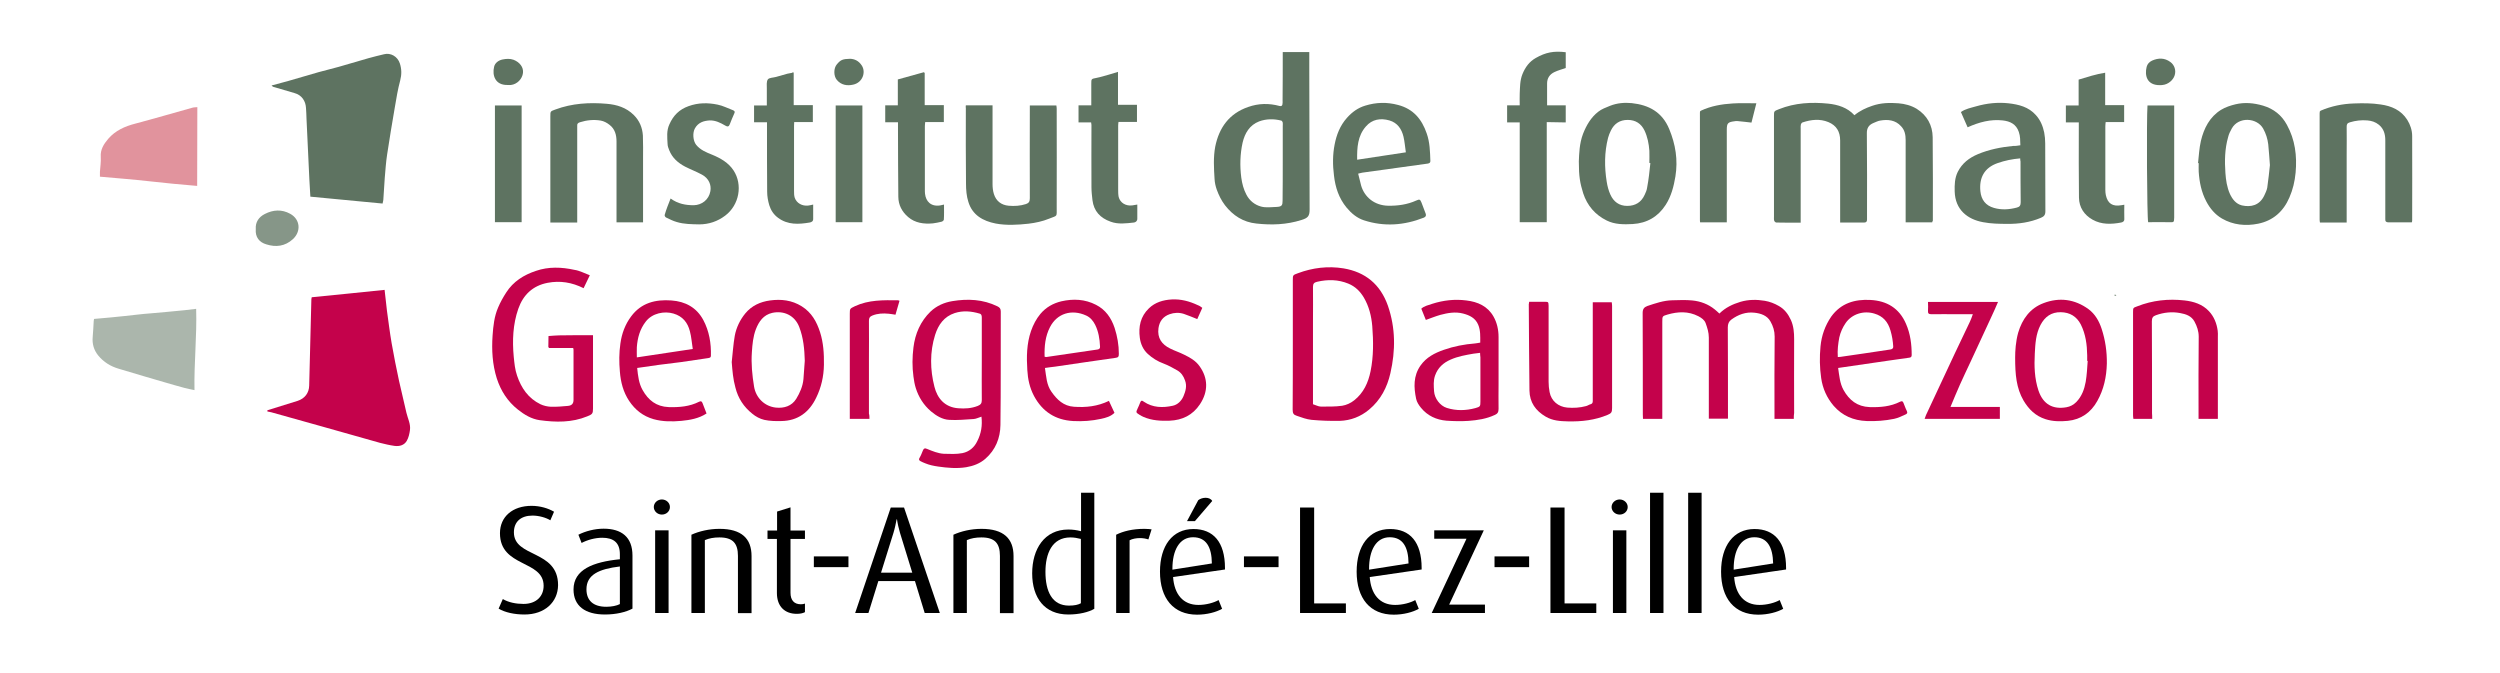<?xml version="1.0" encoding="utf-8"?>
<!-- Generator: Adobe Illustrator 27.9.0, SVG Export Plug-In . SVG Version: 6.00 Build 0)  -->
<svg version="1.1" id="Calque_1" xmlns="http://www.w3.org/2000/svg" xmlns:xlink="http://www.w3.org/1999/xlink" x="0px" y="0px"
	 viewBox="0 0 1488.6 401" style="enable-background:new 0 0 1488.6 401;" xml:space="preserve">
<style type="text/css">
	.st0{fill:#C4024B;}
	.st1{fill:#5E7361;}
	.st2{fill:#ABB6AC;}
	.st3{fill:#E1939D;}
	.st4{fill:#869688;}
</style>
<path class="st0" d="M159.2,244.3c6-1.9,12-3.7,18-5.6c4.3-1.4,6.8-4.7,6.9-9.1c0.4-17.1,0.9-34.3,1.3-51.4c0-0.3,0.1-0.6,0.2-1.2
	c14.4-1.4,28.8-2.9,43.4-4.4c0.5,4.3,0.9,8.3,1.4,12.4c0.9,6.5,1.7,13,2.8,19.4c1.3,7.5,2.8,14.9,4.4,22.4c1.4,6.4,3,12.6,4.4,19
	c0.8,3.4,2.6,6.7,2.1,10.3c-0.3,2.2-0.8,4.5-1.9,6.4c-1.5,2.6-4.3,3.4-7.3,3c-2.9-0.4-5.8-1.1-8.6-1.8c-11.6-3.2-23.1-6.6-34.7-9.8
	c-10-2.8-20-5.6-30-8.4c-0.8-0.2-1.6-0.3-2.4-0.5C159.2,244.7,159.2,244.5,159.2,244.3L159.2,244.3z"/>
<path class="st1" d="M227.8,121.2c-14.4-1.4-28.6-2.7-43-4.1c-0.2-3.5-0.4-7-0.6-10.4c-0.6-12-1.1-24.1-1.7-36.1
	c-0.1-2.1-0.1-4.2-0.3-6.3c-0.2-4-2.4-7.7-6.9-8.9c-4.2-1.2-8.4-2.5-12.6-3.7c-0.3-0.1-0.5-0.3-1-0.8c3.5-0.9,6.8-1.8,10-2.7
	c6-1.7,11.9-3.5,17.9-5.2c4-1.1,8.1-2.1,12.1-3.2c6-1.7,11.9-3.5,17.9-5.2c3-0.8,6-1.6,9.1-2.3c3.8-1,8,1.2,9.4,5.5
	c1.1,3.4,1.1,6.6,0.2,10.1c-1.4,5.2-2.3,10.6-3.2,16c-1.6,9.4-3.2,18.8-4.6,28.2c-0.7,4.6-1,9.3-1.4,13.9c-0.3,4.1-0.5,8.1-0.8,12.2
	C228.3,119.3,228,120.2,227.8,121.2L227.8,121.2z"/>
<path class="st1" d="M1150.5,132.4h-15.8c0-1.1,0-2.1,0-3.2c0-15.3,0-30.5,0-45.8c0-3-0.5-5.9-2.7-8.2c-3.4-3.8-7.9-4.2-12.5-3.4
	c-1.3,0.2-2.6,0.9-3.9,1.4c-2.9,1.2-4.1,3.1-4,6.4c0.2,16.4,0.1,32.7,0.1,49.1c0,0.7,0,1.4,0,2.1c0,1.1-0.5,1.7-1.6,1.7
	c-4.7,0-9.4,0-14.4,0c0-1.3,0-2.3,0-3.4c0-15.2,0-30.3,0-45.5c0-5.2-2.2-8.9-7-10.9c-5.1-2.1-10.3-1.5-15.4,0.2
	c-0.4,0.1-0.9,0.8-1,1.3c-0.2,0.8-0.1,1.6-0.1,2.4c0,17.5,0,34.9,0,52.4c0,1.1,0,2.2,0,3.6c-5,0-9.8,0-14.5-0.1
	c-0.5,0-1.2-0.7-1.3-1.2c-0.2-0.7-0.1-1.6-0.1-2.4c0-20,0-39.9,0-59.9c0-2.9,0-2.8,3-4c9.5-3.8,19.4-4.3,29.3-3.3
	c5.7,0.6,11.4,2.3,15.6,6.9c3.3-2.7,6.8-4.3,10.6-5.6c5.2-1.8,10.4-1.9,15.6-1.5c3.8,0.3,7.6,1.3,10.9,3.3c6.2,3.9,9.4,9.8,9.5,16.9
	c0.2,16.6,0.1,33.1,0.1,49.7C1150.7,131.7,1150.6,131.9,1150.5,132.4L1150.5,132.4z"/>
<path class="st1" d="M763.8,31h15.8c0,1,0,1.9,0,2.7c0,2.9,0,5.8,0,8.7c0.1,27.4,0.1,54.9,0.2,82.3c0,4-1,5.1-4.9,6.3
	c-8.8,2.8-17.8,3.1-26.8,2.1c-7.8-0.8-13.9-4.7-18.7-10.9c-2.2-2.9-3.7-6-4.9-9.3c-0.7-2-1.2-4.2-1.3-6.3
	c-0.4-6.4-0.8-12.9,0.4-19.3c2.3-11.3,8.3-19.7,19.6-23.6c6.2-2.2,12.4-2.3,18.7-0.6c1.2,0.3,1.5-0.2,1.7-0.9
	c0.2-0.8,0.1-1.6,0.1-2.4C763.8,50.2,763.8,40.7,763.8,31L763.8,31z M763.8,96.9c0-7.3,0-14.6,0-21.8c0-0.7,0.1-1.4,0-2.1
	c-0.1-0.5-0.5-1.1-0.9-1.2c-4.4-1.1-8.9-1.1-13.2,0.5c-5.7,2.2-8.5,7.1-9.8,12.6c-1.5,6.8-1.7,13.8-0.8,20.8
	c0.5,3.7,1.4,7.1,3.1,10.3c1.9,3.6,5,6,8.7,7c3,0.8,6.3,0.3,9.5,0.2c2.8-0.2,3.3-0.9,3.3-3.7C763.8,111.8,763.8,104.4,763.8,96.9
	L763.8,96.9z"/>
<path class="st0" d="M1068.1,249.4h-11.5v-3.2c0-15.3-0.1-30.5,0.1-45.8c0-3.3-0.9-6.2-2.5-9c-2-3.6-5.8-4.8-9.5-5.2
	c-5.1-0.6-9.7,1.1-13.8,4.1c-1.5,1.1-2.1,2.6-2.1,4.6c0.1,17,0.1,33.9,0.1,50.9v3.5h-11.4c0-1,0-2.1,0-3.1c0-15.1,0-30.1,0-45.2
	c0-3.1-0.9-5.8-1.9-8.6c-0.7-1.9-2.4-3.1-4.3-4.1c-6-3.1-12.2-2.8-18.4-1c-3.1,0.9-3.1,1-3.1,4.3c0,18.2,0,36.3,0,54.5v3.3h-11.5
	c0-0.9-0.1-1.8-0.1-2.6c0-20.1,0-40.3-0.1-60.5c0-2.3,0.9-3.4,2.8-4.1c4.8-1.6,9.7-3.3,14.8-3.4c4-0.1,8-0.3,12,0.1
	c4.9,0.5,9.5,2.2,13.4,5.4c0.9,0.7,1.7,1.5,2.7,2.4c3.5-3.5,7.9-5.6,12.6-7c4.8-1.4,9.6-1.4,14.4-0.6c3,0.5,5.8,1.6,8.4,3.1
	c3.4,1.9,5.6,4.9,7.2,8.4c1.6,3.6,1.9,7.4,1.9,11.3c-0.1,14.7,0,29.3,0,44C1068.1,247,1068.1,248.1,1068.1,249.4L1068.1,249.4z"/>
<path class="st0" d="M769.8,205.1c0-12.8,0-25.6,0-38.3c0-3,0-3,3-4.1c8.8-3.3,18-4.4,27.2-2.9c13,2.2,21.9,9.5,26.4,22.2
	c4.6,13.3,4.6,26.7,1.5,40.2c-1.9,8.4-5.8,16-12.7,21.7c-5,4.2-11,6.5-17.5,6.7c-5.6,0.1-11.2-0.1-16.7-0.6c-3-0.3-5.9-1.4-8.8-2.4
	c-2-0.6-2.5-1.5-2.5-3.7C769.8,231,769.8,218.1,769.8,205.1L769.8,205.1z M781.8,240.7c1.7,0.5,3.2,1.4,4.7,1.4
	c4.2,0,8.5,0.1,12.7-0.5c2.5-0.4,5.1-1.6,7.1-3.2c5.6-4.4,8.4-10.5,9.8-17.4c1.8-8.9,1.7-17.8,1-26.8c-0.5-5.9-1.9-11.7-5-17
	c-2.2-3.7-5.1-6.6-9.2-8.3c-6.1-2.5-12.3-2.6-18.7-1.1c-1.7,0.4-2.4,1.1-2.4,3c0.1,6.9,0,13.8,0,20.6L781.8,240.7L781.8,240.7z"/>
<path class="st1" d="M575.1,62.7H591c0,1.1,0,2.2,0,3.2c0,14.6,0,29.1,0,43.7c0,2,0.2,4,0.8,5.9c1.3,4.2,4.4,6.6,8.8,7
	c3.5,0.3,6.9,0.1,10.3-1c1.8-0.6,2.3-1.6,2.3-3.5c-0.1-17.3,0-34.5,0-51.8c0-1.1,0-2.2,0-3.4H629c0.1,0.6,0.2,1.3,0.2,1.9
	c0,19.6,0.1,39.1,0,58.7c0,6.1,0.6,4.7-4.5,6.8c-3.9,1.6-8.1,2.5-12.3,3c-6.5,0.7-13,1.1-19.5-0.1c-7.6-1.5-13.9-5-16.3-12.9
	c-1.1-3.4-1.4-7.2-1.4-10.9c-0.2-15-0.1-29.9-0.1-44.9C575,64,575,63.5,575.1,62.7L575.1,62.7z"/>
<path class="st1" d="M1381.8,65.9c6.3-2.7,13-4.1,19.9-4.3c5.3-0.2,10.6-0.2,15.8,0.6c6.4,0.9,12.2,3.3,15.9,9.2
	c1.8,2.9,2.9,6.2,2.9,9.6c0.1,16.8,0,33.5,0,50.3c0,0.4-0.1,0.8-0.2,1.1c-4.7,0-9.3,0-13.9,0c-1.4,0-2-0.6-1.9-1.9
	c0-0.7,0-1.4,0-2.1c0-15,0-29.9,0-44.9c0-3.6-0.9-6.8-3.8-9.2c-2.1-1.7-4.4-2.4-6.9-2.6c-3.5-0.3-6.9,0.1-10.3,1.1
	c-1.7,0.5-2,1.2-2,2.7c0.1,5.4,0,10.8,0,16.2v37.7c0,1,0,2,0,3.1h-15.9c-0.1-0.6-0.2-1.1-0.2-1.7c0-21.1,0-42.1,0-63.2
	c0-0.4,0.1-0.8,0.1-1.2C1381.5,66.2,1381.7,66,1381.8,65.9L1381.8,65.9z"/>
<path class="st1" d="M382.9,132.4h-15.8c0-1.1,0-2.1,0-3.2c0-15,0-29.9,0-44.9c0-3.9-0.9-7.5-4.2-10c-1.5-1.2-3.4-2.2-5.2-2.5
	c-4.1-0.7-8.3-0.3-12.4,1c-1.2,0.4-1.7,0.9-1.6,2.1c0,0.7,0,1.4,0,2.1c0,17.4,0,34.7,0,52.1v3.4h-16v-3c0-20.1,0-40.1,0-60.2
	c0-3.1,0-3,3-4.1c9.9-3.7,20.3-4.3,30.6-3.4c5.9,0.5,11.6,2.2,16.1,6.7c3.4,3.4,5.1,7.5,5.4,12.2c0.2,4.6,0.1,9.2,0.1,13.8
	c0,11.6,0,23.2,0,34.7C382.9,130,382.9,131,382.9,132.4L382.9,132.4z"/>
<path class="st0" d="M584.4,248.1c-1.7,0.5-3.1,1.3-4.6,1.4c-4.9,0.3-9.8,0.8-14.6,0.5c-4.1-0.2-7.8-2.5-10.9-5.1
	c-4.3-3.7-7.3-8.4-9-13.8c-0.7-2.2-1.1-4.6-1.4-6.9c-0.8-5.8-0.7-11.6,0-17.3c1-8.2,4.2-15.6,10.2-21.4c3.6-3.4,8.1-5.4,13-6.2
	c9.2-1.5,18.2-1.1,26.8,3.1c1.4,0.7,2,1.4,2,3.1c-0.1,22.6,0.1,45.1-0.2,67.6c-0.1,7.7-2.9,14.8-9,20.1c-3.2,2.8-7.2,4.3-11.4,5
	c-5.6,0.9-11.1,0.4-16.7-0.4c-2.7-0.4-5.2-0.9-7.6-1.9c-1-0.4-2-0.8-2.9-1.3c-0.9-0.5-1.2-1-0.5-2.1c0.8-1.3,1.3-2.8,1.9-4.2
	c0.5-1.3,1.2-1.6,2.5-1c3.2,1.3,6.5,2.7,10,2.9c3.7,0.1,7.5,0.3,11.1-0.4c3.9-0.8,7-3.3,8.8-7.1C584.3,258,585,253.3,584.4,248.1
	L584.4,248.1z M584.6,214.2c0-4.8,0-9.6,0-14.4c0-3.5,0-7,0-10.5c0-1.2-0.1-2.3-1.4-2.6c-4.8-1.4-9.7-1.9-14.7-0.3
	c-6.4,2.1-9.8,7-11.7,13c-3.2,10.2-3,20.8-0.4,30.9c1.7,6.8,6.1,12.2,14.2,12.8c4,0.3,7.8,0.1,11.6-1.4c1.7-0.7,2.4-1.5,2.4-3.4
	C584.5,230.3,584.6,222.3,584.6,214.2L584.6,214.2z"/>
<path class="st1" d="M1308.8,97.1c0.5-4.4,0.7-8.9,1.7-13.2c1.8-7.5,5.2-14.3,12-18.5c2.6-1.6,5.7-2.6,8.6-3.3
	c5.5-1.3,10.9-0.8,16.4,0.8c6.4,1.9,11.1,5.7,14.2,11.4c4.9,8.9,6.1,18.5,5.2,28.5c-0.5,5.2-1.6,10-3.7,14.8
	c-3.6,8.4-9.8,13.8-18.6,15.6c-7.4,1.5-14.9,0.8-21.6-3.1c-4.1-2.4-7.1-6-9.3-10.2c-2.9-5.5-4.1-11.5-4.5-17.6c-0.1-1.7,0-3.4,0-5.1
	C1309.1,97.1,1308.9,97.1,1308.8,97.1L1308.8,97.1z M1351.6,98.3c-0.4-4.9-0.6-8.7-1-12.4c-0.4-3.3-1.4-6.4-3-9.3
	c-3.7-6.6-14.7-7.3-18.7-0.1c-0.9,1.6-1.8,3.4-2.2,5.2c-2,7-2.1,14.2-1.6,21.3c0.3,4.2,0.9,8.5,2.7,12.5c1.5,3.2,3.6,5.9,7.1,6.8
	c5.4,1.2,10.5,0,13.3-5.8c0.7-1.5,1.5-3.1,1.8-4.7C1350.7,107,1351.2,102.1,1351.6,98.3L1351.6,98.3z"/>
<path class="st1" d="M940.1,96.1c0.2-4.6,0.3-10.6,2.5-16.4c2-5.1,4.7-9.8,9.1-13.2c2-1.6,4.6-2.5,7-3.5c4.3-1.7,8.6-2,12.9-1.6
	c10.2,1.1,18.1,5.3,22.3,15.4c3.8,9.2,5.3,18.4,3.7,28.3c-1,6-2.5,11.8-5.8,16.9c-4.5,7-11.1,10.9-19.6,11.4
	c-5.3,0.3-10.7,0.3-15.5-2.1c-6.9-3.4-11.6-8.9-14-16.2C940.8,108.9,940.1,105.2,940.1,96.1L940.1,96.1z M982.7,97.1
	c-0.2,0-0.4,0-0.6-0.1c0-2.4,0.1-4.8,0-7.2c-0.3-4.2-1.1-8.3-2.9-12.1c-2-4.1-5.3-6.3-10-6.3c-4.7,0-8,2.2-10,6.3
	c-0.7,1.4-1.3,2.9-1.7,4.4c-2.2,8.6-2.2,17.4-0.8,26.1c0.4,2.6,1.1,5.3,2.2,7.7c1.9,4.2,5.2,6.7,10,6.7c4.9,0,8.4-2.2,10.4-6.6
	c0.7-1.4,1.3-2.9,1.5-4.5C981.7,106.8,982.2,101.9,982.7,97.1L982.7,97.1z"/>
<path class="st1" d="M1203,86.5c-0.1-2.8,0-5.3-0.9-7.9c-1.6-4.8-5.3-6.4-9.6-6.9c-7.2-0.8-14,1-20.9,4.1c-1.3-3-2.6-6-4-9.1
	c2.7-1.9,6-2.5,9.1-3.4c6.3-1.8,12.7-2.5,19.2-1.8c6.1,0.7,12,2.1,16.4,7.1c2.7,3,4.1,6.5,4.9,10.3c0.4,2.1,0.6,4.3,0.6,6.5
	c0.1,13.5,0,26.9,0.1,40.4c0,2.2-0.8,3.1-2.7,3.9c-6.4,2.7-13.2,3.7-20.1,3.6c-4.8,0-9.6-0.1-14.3-1c-9.3-1.7-16.6-7.4-16.9-18.3
	c-0.1-4,0-7.9,1.8-11.6c2.6-5.2,6.8-8.4,12-10.6c6.7-2.8,13.8-4.2,21-4.9C1200.2,87,1201.4,86.7,1203,86.5L1203,86.5z M1202.9,94.3
	c-4.7,0.4-9.1,1.3-13.4,2.8c-8.1,2.8-11.1,8.9-10.3,16.8c0.5,5,3.1,8.5,8.1,9.9c4.5,1.3,9,1,13.6-0.2c1.7-0.4,2.3-1.3,2.3-3.2
	c-0.1-8.1-0.1-16.2-0.1-24.2C1203,95.7,1202.9,95.1,1202.9,94.3z"/>
<path class="st2" d="M56,189.9c3.5-0.3,6.8-0.6,10.1-0.9c5.3-0.5,10.7-1.1,16-1.7c2.5-0.3,4.9-0.5,7.4-0.7
	c6.8-0.6,13.7-1.2,20.5-1.9c2.2-0.2,4.3-0.5,6.8-0.8c0.5,16.2-1.3,32-1,48.4c-2.2-0.5-4.1-0.8-5.9-1.3c-4-1.1-8-2.2-12-3.4
	c-3.8-1.1-7.5-2.2-11.3-3.3c-5.3-1.6-10.6-3.1-15.8-4.7c-4.9-1.4-9.1-4-12.3-7.9c-2.6-3.2-3.7-6.9-3.3-11.1c0.3-3.2,0.4-6.3,0.6-9.5
	C55.9,190.7,55.9,190.4,56,189.9L56,189.9z"/>
<path class="st0" d="M351.2,163.9c-1.4,2.8-2.5,5.2-3.7,7.7c-7-3.5-14-4.6-21.4-3.2c-8.9,1.7-14.6,7.2-17.5,15.5
	c-3.2,9.2-3.6,18.9-2.7,28.5c0.4,3.8,0.7,7.6,2,11.3c2.5,7.4,6.7,13.5,13.9,17c1.9,0.9,4.1,1.4,6.2,1.5c3.4,0.1,6.8-0.2,10.1-0.5
	c2.4-0.2,3.4-1.4,3.4-3.6c0-10,0-20,0-29.9c0-0.2-0.1-0.4-0.2-1h-14.4c-0.3-0.5-0.4-0.6-0.4-0.6c0-2.2,0.1-4.4,0.1-6.5
	c2-0.1,4.1-0.4,6.2-0.4c5.7-0.1,11.4-0.1,17.1-0.1c1,0,2,0,3.2,0v3.2c0,13.5,0,26.9,0,40.4c0,3.1-0.4,3.5-3.4,4.7
	c-9.2,3.8-18.8,3.6-28.3,2.3c-4.9-0.7-9.1-3.2-13-6.3c-6.2-4.9-10.2-11.2-12.6-18.6c-2.6-8.3-3.1-16.8-2.5-25.5
	c0.4-5.7,1-11.4,3.3-16.7c1.3-3.1,3-6.1,4.8-8.9c4.2-6.6,10.5-10.5,17.7-12.9c7.5-2.6,15.3-2.3,23-0.6
	C345,161.1,348,162.7,351.2,163.9L351.2,163.9z"/>
<path class="st1" d="M808.7,103.4c0.7,2.7,1.2,5,1.8,7.2c2,6.7,7.8,11.7,16,11.9c5.8,0.1,11.5-0.7,16.8-3.1c2-0.9,2.3-0.7,3.1,1.2
	c0.8,2.2,1.7,4.4,2.5,6.6c0.4,1.1,0.1,1.9-1.1,2.4c-11.7,4.6-23.6,5.5-35.6,1.6c-4.1-1.3-7.5-4.1-10.4-7.6c-4.6-5.6-6.7-12-7.5-19.1
	c-0.8-6.2-0.8-12.5,0.4-18.5c1.1-5.7,3.2-11.2,7.3-15.8c3.1-3.5,6.6-6,10.9-7.3c6.5-2,12.9-2.2,19.6-0.4c9.1,2.4,14.1,8.5,17,16.9
	c1.9,5.3,2,10.9,2.2,16.5c0,0.9-0.5,1.3-1.5,1.5c-13,1.8-26,3.6-39,5.4C810.5,102.9,809.7,103.2,808.7,103.4L808.7,103.4z
	 M837.1,90.7c-0.5-3.3-0.7-6.3-1.4-9.3c-1.1-4.6-3.6-8.3-8.4-9.7c-5.3-1.5-10.3-0.7-14,3.6c-4.9,5.6-5.3,12.5-5.2,19.8
	C817.9,93.6,827.2,92.2,837.1,90.7L837.1,90.7z"/>
<path class="st3" d="M117.4,110.7c-5-0.4-9.7-0.9-14.5-1.3c-4.8-0.5-9.5-1-14.3-1.5c-4.7-0.5-9.5-1-14.2-1.4
	c-4.8-0.4-9.7-0.8-14.9-1.3c0-1,0-2,0-2.9c0.2-3,0.7-6,0.5-8.9c-0.3-4.4,1.8-7.6,4.4-10.7c4.3-5,10-7.5,16.2-9.1
	c5.8-1.5,11.6-3.2,17.4-4.8c5.4-1.5,10.8-3.1,16.3-4.6c0.9-0.3,1.9-0.3,3.2-0.4L117.4,110.7L117.4,110.7z"/>
<path class="st1" d="M921,72.7v59.6h-16.1V72.9h-7.5V62.7h7.5c0-2.5-0.1-4.8,0-7c0.2-3.9,0.1-7.7,1.6-11.5c1.7-4.2,4.1-7.5,8-9.7
	c5.8-3.3,10.7-4.3,17.8-3.4v9.4c-2.3,0.8-4.6,1.4-6.7,2.4c-2.8,1.3-4.4,3.6-4.4,6.8c0,4.3,0,8.5,0,13h11.1v10.2L921,72.7L921,72.7z"
	/>
<path class="st0" d="M910.5,179.7c3.3,0,6.3,0,9.3,0c2.2,0,2.2,0.1,2.3,2.4c0,4.7,0,9.4,0,14.1c0,10.4,0,20.8,0,31.1
	c0,2.1,0.2,4.2,0.6,6.2c1,5.3,5.2,8.7,10.5,9.2c3.8,0.3,7.5,0.1,11.2-0.9c0.9-0.2,1.8-0.9,2.7-1.1c1.1-0.3,1.3-1,1.3-2
	c0-0.7,0-1.4,0-2.1c0-17.8,0-35.5,0-53.3v-3.3h11.3c0.1,0.7,0.2,1.5,0.2,2.2c0,20.2,0,40.5,0,60.8c0,2.5-0.5,3.1-2.6,4
	c-7.6,3.2-15.6,4.1-23.8,3.9c-4.6-0.1-9-0.4-13.1-2.8c-6-3.5-9.6-8.5-9.7-15.6c-0.2-17.1-0.3-34.3-0.4-51.4
	C910.4,180.7,910.5,180.3,910.5,179.7L910.5,179.7z"/>
<path class="st0" d="M435.7,215.6c0.6-5.2,0.9-10.5,1.8-15.6c0.9-4.9,3.1-9.5,6.3-13.4c3.8-4.6,8.9-6.9,14.7-7.7
	c6.6-0.9,13-0.2,18.9,3.5c5.9,3.7,8.9,9.2,10.9,15.4c2,6.3,2.4,12.8,2.3,19.4c-0.1,6.9-1.6,13.5-4.6,19.6
	c-4.1,8.6-10.9,13.8-20.8,13.9c-3.4,0.1-6.9,0-10.1-0.7c-2.6-0.6-5.2-2-7.2-3.7c-5-4-8.4-9.1-10-15.5
	C436.5,225.8,436.1,220.8,435.7,215.6L435.7,215.6z M479.2,214.8c-0.2-6.9-0.8-13.6-3.3-20.1c-2.7-7-9.3-9.9-16.1-8.4
	c-5.2,1.2-7.9,5.1-9.7,9.7c-1.7,4.4-2.1,9.1-2.4,13.7c-0.5,6.9,0.2,13.7,1.3,20.5c1.1,6.7,6.3,11.8,13,12.5
	c4.9,0.5,9.4-0.9,12.1-5.2c2.2-3.6,3.9-7.5,4.3-11.7C478.7,222.1,478.9,218.4,479.2,214.8L479.2,214.8z"/>
<path class="st0" d="M1199.9,212.9c0-3.8,0.3-9.4,1.8-14.8c2.4-8.1,7.1-14.6,15.1-17.6c9.4-3.6,18.6-2.4,26.8,3.6
	c3.9,2.9,6.3,7.1,7.8,11.7c2.2,6.7,3.2,13.6,3.1,20.7c-0.2,7.9-1.8,15.4-5.7,22.3c-3.8,6.8-9.6,11-17.6,11.8
	c-4.4,0.4-8.8,0.4-13.2-1c-6-1.9-10-5.9-13.1-11.1C1200.6,231.1,1199.9,223,1199.9,212.9L1199.9,212.9z M1243.1,214.9
	c-0.1,0-0.2,0-0.3,0c0-1.1,0-2.2,0-3.3c-0.1-6.4-0.9-12.6-3.8-18.4c-2.5-4.8-6.5-7.2-11.9-7.3c-5.7-0.1-9.5,2.7-12.1,7.6
	c-2.8,5.4-3.1,11.2-3.4,17c-0.4,7.4-0.2,14.9,2.2,22.1c2.8,8.2,8.6,11.3,16.6,9.9c2.3-0.4,4.2-1.4,5.9-3.1c3.3-3.4,4.8-7.6,5.6-12
	C1242.6,223.3,1242.8,219.1,1243.1,214.9L1243.1,214.9z"/>
<path class="st0" d="M1281.5,249.4h-11.2c-0.1-0.7-0.2-1.5-0.2-2.2c0-20.4,0-40.9,0-61.4c0-2.6,0.1-2.5,2.5-3.4
	c9.1-3.6,18.6-4.6,28.2-3.5c5.3,0.6,10.6,2.2,14.5,6.4c3,3.2,4.6,7.2,5.2,11.6c0.2,1.2,0.1,2.4,0.1,3.6c0,15.4,0,30.7,0,46.1v2.8
	h-11.5v-3.1c0-15.3-0.1-30.5,0.1-45.8c0-3.3-1-6.2-2.5-9c-1.8-3.4-5.2-4.5-8.6-5.1c-4.8-0.9-9.7-0.4-14.4,1.3
	c-1.8,0.6-2.4,1.6-2.4,3.6c0.1,18.3,0.1,36.5,0.1,54.8C1281.5,247.1,1281.5,248.2,1281.5,249.4L1281.5,249.4z"/>
<path class="st1" d="M399.3,118.2c4.4,3.2,9,4,13.8,4c4.7-0.1,9-3.2,9.9-8.4c0.6-3.6-0.8-7.5-5-9.8c-3.3-1.8-6.8-3.1-10.1-4.8
	c-4.2-2.2-7.6-5.2-9.4-9.7c-0.5-1.2-1-2.6-1-3.8c-0.2-3.9-0.7-7.9,1.1-11.7c2.3-5.2,5.8-8.8,11.4-10.8c5.8-2.1,11.5-2.1,17.3-0.9
	c3.1,0.6,6.1,2.2,9.1,3.3c1,0.4,1.4,0.9,0.8,2c-1,2.1-1.8,4.3-2.7,6.5c-0.5,1.3-1.3,1.5-2.6,0.7c-2.9-1.7-5.9-3.2-9.3-3.1
	c-3.6,0.2-6.8,1.2-8.8,4.7c-1.5,2.6-1.2,7.4,0.7,9.8c2.5,3.1,6,4.5,9.5,5.9c5.1,2.1,9.8,4.8,12.8,9.4c5.5,8.4,3.5,20.5-5,26.9
	c-4.5,3.4-9.7,5.2-15.5,5.2c-4.5-0.1-9-0.1-13.3-1.4c-2.2-0.6-4.3-1.7-6.4-2.7c-0.5-0.2-1-1.2-0.8-1.6
	C396.7,124.7,398,121.5,399.3,118.2L399.3,118.2z"/>
<path class="st0" d="M881.4,204c0-3.7,0.2-7.2-1.2-10.6c-1.7-4.1-5.2-5.7-9-6.7c-4.6-1.2-9.1-0.4-13.6,0.8c-2.8,0.8-5.5,1.9-8.6,3
	c-0.8-2-1.7-4.2-2.7-6.7c1.7-1.6,4.2-2.1,6.5-2.9c6.6-2.1,13.4-2.9,20.3-2c6.8,0.8,12.7,3.4,16.2,9.6c2.1,3.7,3,7.9,3,12.2
	c0,9.3,0,18.6,0,27.8c0,5-0.1,10,0,15c0,1.9-0.6,2.9-2.3,3.6c-4.9,2.3-10.2,3.1-15.5,3.5c-4.4,0.3-8.8,0.2-13.2-0.1
	c-6-0.5-11.3-2.9-15.2-7.7c-1.3-1.6-2.5-3.4-2.9-5.4c-1.4-6.8-1.7-13.5,2.6-19.7c3.5-5,8.5-7.5,13.9-9.4c6-2.1,12.2-3.3,18.6-3.8
	C879.3,204.4,880.2,204.2,881.4,204L881.4,204z M881.3,210.1c-1.5,0.2-2.8,0.3-4,0.5c-4.6,0.8-9.2,1.6-13.5,3.5
	c-4.4,1.9-7.7,4.9-9.3,9.5c-1.1,3.1-0.8,6.2-0.6,9.4c0.3,4.2,3.5,8.6,7.6,9.9c5.7,1.8,11.4,1.6,17,0.1c2.8-0.8,3-1,3-3.8
	c0-8.8,0-17.6,0-26.4C881.4,211.9,881.3,211,881.3,210.1L881.3,210.1z"/>
<path class="st1" d="M550.6,43.5v19.1H562v10.1h-11.1c-0.1,1.1-0.2,1.8-0.2,2.6c0,12.6,0,25.2,0,37.7c0,0.8,0,1.6,0.1,2.4
	c0.5,4.5,3.5,7.8,9.1,6.9c0.6-0.1,1.1-0.2,2.2-0.5c0,3.1,0.1,6.1-0.1,9c0,0.4-0.8,1.1-1.3,1.2c-1.7,0.4-3.5,0.8-5.2,1
	c-5.4,0.5-10.6-0.2-14.8-3.8c-3.6-3.1-5.8-7.2-5.8-12.1c-0.2-13.2-0.1-26.3-0.2-39.5c0-1.5,0-3,0-4.8h-7.6V62.7h7.5V47.3
	c5.3-1.5,10.4-2.9,15.5-4.3C550.3,43.2,550.5,43.3,550.6,43.5L550.6,43.5z"/>
<path class="st1" d="M649.7,72.9h-7.5V62.7h7.6c0-4.4,0-8.6,0-12.8c0-3,0-2.9,3-3.5c2.6-0.5,5.1-1.3,7.6-2c1.7-0.5,3.3-1,5.3-1.6
	v19.6H677v10.2h-11c-0.1,0.8-0.2,1.5-0.2,2.2c0,12.7,0,25.3,0,38c0,1.5,0,3,0.3,4.5c0.9,3.5,4.3,5.5,8.1,5c0.9-0.1,1.7-0.3,3-0.5
	c0,3,0,5.8,0,8.5c0,1.4-1.1,2.1-2,2.2c-4.7,0.5-9.3,1.2-13.9-0.5c-6.2-2.2-10-6.3-10.8-12.8c-0.3-2.6-0.6-5.1-0.6-7.7
	c-0.1-12.4,0-24.8,0-37.1C649.8,74,649.8,73.6,649.7,72.9z"/>
<path class="st1" d="M472.6,43.5v19.1H484v10.1h-11.1c-0.1,1-0.1,1.6-0.1,2.3c0,12.9,0,25.8,0,38.6c0,1.4,0,2.8,0.4,4.1
	c1.1,3.3,4.5,5.1,8,4.7c0.9-0.1,1.7-0.3,3-0.6c0,3,0,5.8,0,8.6c0,1.5-1.1,1.9-2.1,2.1c-6.5,1.1-13,1.5-18.8-2.8
	c-2.6-1.9-4.3-4.5-5.2-7.4c-0.8-2.6-1.3-5.4-1.3-8.2c-0.1-12.6-0.1-25.2-0.1-37.7v-3.6H449V62.8h7.6c0-3.6,0-6.8,0-10.1
	c0-1.8-0.3-4.1,0.6-5.4c0.8-1.1,3.2-1,4.9-1.5c2.2-0.6,4.5-1.3,6.7-1.9c0.8-0.2,1.7-0.3,2.6-0.5C471.9,43.5,472.3,43.5,472.6,43.5
	L472.6,43.5z"/>
<path class="st0" d="M622.2,219.1c0.8,5.1,0.9,10,3.9,14.2c3.3,4.7,7.2,8.5,13.4,8.9c7.1,0.5,14-0.2,20.8-3.5
	c1.1,2.3,2.2,4.6,3.3,7.1c-2.2,2.2-5.2,3-8,3.6c-5.5,1.2-11,1.6-16.6,1.3c-10.6-0.6-18.3-5.6-23.3-14.9c-2.6-4.9-3.7-10.1-4-15.5
	c-0.5-7.8-0.4-15.6,2.2-23.2c1.3-3.7,3.1-7.2,5.6-10.2c3.3-3.9,7.5-6.3,12.5-7.5c7.1-1.6,14-1.3,20.6,2.1c5.7,2.9,9.1,7.8,11.1,13.8
	c1.6,5,2.5,10.1,2.5,15.4c0,1.6-0.3,2.2-2.1,2.4c-11.9,1.6-23.8,3.5-35.8,5.2C626.3,218.5,624.4,218.8,622.2,219.1L622.2,219.1z
	 M622,212.4c0.5,0.1,0.7,0.2,0.9,0.2c10.2-1.5,20.5-3,30.7-4.5c1.1-0.2,1.5-0.8,1.4-1.8c-0.2-4.5-0.9-8.9-2.9-12.9
	c-1.2-2.4-2.9-4.4-5.3-5.5c-8.7-4-17.4-1.3-21.6,6.9C622.4,200.2,621.8,206.1,622,212.4L622,212.4z"/>
<path class="st0" d="M1094.5,219.1c0.7,4.7,1,9.1,3.2,13.1c3.4,6.1,8.2,9.9,15.5,10.2c6.3,0.2,12.5-0.3,18.2-3.2
	c1.2-0.6,1.6-0.2,2,0.7c0.7,1.6,1.2,3.3,2,4.8c0.6,1.2,0,1.8-0.8,2.1c-2.2,1-4.4,2.1-6.8,2.6c-5.4,1.1-10.8,1.5-16.3,1.3
	c-7.9-0.3-14.6-3.2-19.7-9.1c-4-4.7-6.5-10.2-7.4-16.5c-0.9-6.3-1-12.5-0.4-18.8c0.6-6.4,2.7-12.4,6.4-17.8c5.8-8,14-10.4,23.3-9.9
	c9.8,0.5,17.2,4.9,21.2,14.2c2.6,5.9,3.4,12.2,3.4,18.6c0,1.1-0.5,1.5-1.6,1.6c-4,0.5-8,1.2-12,1.7
	C1114.7,216.2,1104.8,217.6,1094.5,219.1L1094.5,219.1z M1094.3,212.6c0.8-0.1,1.2-0.1,1.5-0.1c9.9-1.4,19.9-2.9,29.8-4.4
	c1.2-0.2,1.8-0.7,1.7-1.9c-0.2-3.2-0.7-6.2-1.6-9.3c-1.5-5.3-4.5-8.7-9.7-10.2c-6.4-1.9-13.3,0.3-17,5.6c-1.8,2.6-3.1,5.5-3.8,8.6
	C1094.5,204.6,1094,208.4,1094.3,212.6L1094.3,212.6z"/>
<path class="st0" d="M379.4,219.1c0.5,4.8,1,9.2,3.2,13.1c3.4,6.1,8.2,9.9,15.5,10.2c6.3,0.2,12.5-0.3,18.2-3.2
	c1.2-0.6,1.6-0.1,2,0.8c0.8,2.1,1.6,4.1,2.4,6.2c-4.6,3-9.8,3.9-15,4.4c-5.5,0.5-11.1,0.5-16.5-1c-6.3-1.8-11-5.5-14.6-10.9
	c-3.5-5.3-5-11.1-5.5-17.4c-0.5-5.6-0.5-11.2,0.3-16.7c0.8-5.9,2.8-11.4,6.4-16.2c6-8.1,14.5-10.2,24-9.5c8.3,0.6,15,4.2,19,11.7
	c3.5,6.6,4.7,13.8,4.5,21.2c0,1.1-0.6,1.2-1.5,1.4c-5.4,0.8-10.9,1.6-16.3,2.4C396.7,216.6,388.2,217.8,379.4,219.1L379.4,219.1z
	 M412.5,207.8c-0.6-3.7-0.8-7.2-1.7-10.5c-1.3-5.2-4.3-9-9.8-10.6c-5.4-1.6-12.6-0.3-16.5,4.8c-3.5,4.5-4.9,9.7-5.3,15.2
	c-0.1,1.9,0,3.9,0,6.1C390.2,211.1,401,209.5,412.5,207.8z"/>
<path class="st1" d="M1264.9,121.9c0,3-0.1,5.7,0,8.4c0.1,1.4-0.8,2-1.9,2.2c-5.8,1.1-11.7,1.3-17-1.7c-5-2.8-8-7.3-8.1-13.1
	c-0.2-13.8-0.1-27.5-0.1-41.3c0-1.1,0-2.2,0-3.5h-7.7V62.8h7.6V47.4c5.3-1.6,10.2-3.2,15.8-4.1v19.3h11.3v10.1h-11
	c-0.1,1-0.2,1.8-0.2,2.6c0,12.6,0,25.1,0,37.7c0,1.1,0.1,2.2,0.3,3.2c1.1,5,4,6.9,9.2,6C1263.5,122.1,1264,122.1,1264.9,121.9
	L1264.9,121.9z"/>
<path class="st1" d="M1012.8,65.9c6-2.8,12.4-3.9,18.9-4.3c4.6-0.3,9.2-0.1,14.1-0.1c-1,4-2,7.8-2.9,11.5c-2.9-0.3-5.6-0.7-8.3-0.9
	c-0.6-0.1-1.2,0-1.8,0.1c-4,0.5-4.6,1.2-4.6,5.1c0,17.2,0,34.5,0,51.7c0,1.1,0,2.1,0,3.4h-15.9c-0.1-0.7-0.1-1.2-0.1-1.8
	c0-21,0-42.1,0-63.1c0-0.4,0-0.8,0.1-1.2C1012.5,66.2,1012.7,66,1012.8,65.9L1012.8,65.9z"/>
<path class="st0" d="M715.9,183.3c-1.1,2.4-2.1,4.7-3,6.7c-2.8-1.1-5.3-2.2-8-3.1c-2.8-0.9-5.7-0.8-8.5,0.2c-3.9,1.4-6,4.2-6.6,8.3
	c-0.8,5.9,2,9.7,6.9,12.1c2.7,1.4,5.7,2.3,8.4,3.7c3.5,1.7,6.9,3.6,9.2,6.9c5,7,5.3,14.9,0.2,22.6c-4.3,6.5-10.5,9.5-18.1,9.8
	c-5.2,0.2-10.5-0.1-15.4-2.2c-0.8-0.4-1.6-0.7-2.3-1.2c-2.4-1.5-2.4-1.5-1.3-3.9c0.5-1.1,1.1-2.3,1.5-3.5c0.5-1.4,1.2-1.3,2.2-0.5
	c5.3,3.6,11.3,3.7,17.2,2.4c2.9-0.6,5.2-2.9,6.4-5.7c1.2-2.9,2.2-6,0.9-9.4c-0.9-2.6-2.3-4.6-4.5-5.9c-2.6-1.5-5.3-3-8.2-4.1
	c-3.6-1.3-6.8-3.3-9.5-5.8c-2.7-2.5-4.2-5.8-4.7-9.5c-0.9-6.7,0.4-12.8,5.4-17.6c3.7-3.6,8.5-5,13.6-5.3c5.5-0.3,10.6,1.1,15.5,3.4
	C714.3,182.1,715.1,182.7,715.9,183.3L715.9,183.3z"/>
<path class="st0" d="M1148,179.8h41.7c-1.4,3.2-2.7,6.3-4.2,9.4c-4,8.6-8,17.3-12,25.9c-2.2,4.7-4.4,9.3-6.5,14
	c-1.9,4.3-3.7,8.6-5.6,13.2h29.4v7.1H1146c0.3-0.8,0.5-1.5,0.8-2.2c2.6-5.6,5.2-11.1,7.8-16.7c3.1-6.7,6.2-13.4,9.4-20.1
	c2.9-6.2,5.9-12.4,8.9-18.7c0.7-1.4,1.2-2.9,1.8-4.6c-3.3,0-6.4,0-9.6,0c-5,0-10-0.1-15,0c-1.6,0-2.2-0.4-2.1-2
	C1148.1,183.5,1148.1,181.8,1148,179.8L1148,179.8z"/>
<path class="st1" d="M513.5,62.8v69.5h-15.9V62.8C497.6,62.8,513.5,62.8,513.5,62.8z"/>
<path class="st1" d="M294.7,132.4V62.8h15.9v69.5H294.7z"/>
<path class="st1" d="M1278.7,62.8h15.9v65.2c0,0.5,0,1,0,1.5c-0.1,2.9-0.1,2.9-3,2.8c-4.2-0.1-8.4,0-12.5,0
	C1278.4,130,1278.1,70.9,1278.7,62.8L1278.7,62.8z"/>
<path class="st0" d="M517.7,249.4H506v-3c0-19.9,0-39.7,0-59.5c0-3.3,0.1-3.1,3.1-4.6c8.2-3.8,16.9-3.6,25.6-3.5
	c0.3,0,0.5,0.2,0.9,0.3c-0.8,2.7-1.5,5.4-2.4,8.3c-1.4-0.2-2.7-0.5-4.1-0.6c-3.3-0.3-6.5-0.2-9.7,1.1c-1.5,0.6-2,1.4-2,3.1
	c0.1,7.6,0,15.2,0,22.7v32.6C517.7,247.2,517.7,248.2,517.7,249.4L517.7,249.4z"/>
<path class="st4" d="M152.3,136.4c-0.3-4.1,1.8-7.2,5.4-9c4.9-2.5,10-2.9,15.1-0.1c6,3.3,6.6,10.5,1.6,15.1
	c-4.7,4.3-10.2,4.9-15.8,3.1C154.4,144.3,151.9,141.2,152.3,136.4L152.3,136.4z"/>
<path class="st1" d="M302.1,50.6c-7.3,0.1-9.1-5.8-7.9-10.8c0.5-2.3,2.6-3.9,5.1-4.4c2.1-0.4,4.3-0.6,6.5,0.2c3.6,1.4,6,4.4,5.6,7.8
	c-0.4,3.6-3.5,6.8-7.2,7.2C303.5,50.7,302.8,50.6,302.1,50.6z"/>
<path class="st1" d="M1285.9,50.7c-7.5,0-9-5.7-7.7-10.9c0.4-1.6,1.5-2.9,3.2-3.7c3.8-1.7,7.5-1.7,10.9,0.8c2.5,1.8,3.5,5,2.6,7.9
	c-0.9,3-4,5.5-7.2,5.8C1287.1,50.7,1286.5,50.7,1285.9,50.7L1285.9,50.7z"/>
<path class="st1" d="M506.2,35c2.5,0.1,5.1,1.1,7,4.1c2.5,4,0.4,10.1-5.2,11.3c-3.5,0.8-7.1,0.3-9.7-2.8c-2-2.3-2-7,0-9.3
	C500.5,35.7,501.6,35.1,506.2,35L506.2,35z"/>
<path class="st4" d="M1260.2,175.8c-0.4,0.3-0.6,0.5-0.8,0.5c-0.2,0-0.3-0.4-0.4-0.6c0-0.1,0.3-0.4,0.4-0.3
	C1259.6,175.4,1259.8,175.6,1260.2,175.8L1260.2,175.8z"/>
<path class="st4" d="M472.6,43.5c-0.4,0-0.7-0.1-1.1-0.1C472,43,472.4,42.4,472.6,43.5z"/>
<path class="st4" d="M1012.8,65.9c-0.2,0.1-0.3,0.2-0.5,0.4C1012.5,66.2,1012.7,66,1012.8,65.9z"/>
<path class="st4" d="M1381.8,65.9c-0.2,0.1-0.3,0.2-0.5,0.4C1381.5,66.2,1381.7,66,1381.8,65.9z"/>
<path class="st4" d="M550.6,43.5c-0.2-0.2-0.3-0.3-0.5-0.5C550.3,43.2,550.5,43.3,550.6,43.5z"/>
<g>
	<path d="M312.3,365.9c-5.9,0-11.6-1.2-15.4-3.5l2.5-5.7c3.4,2,7.8,2.9,12.3,2.9c7.8,0,12-4.7,12-10.8c0-15.5-26-10.8-26-31.3
		c0-9.9,7.6-16.3,18.8-16.3c5.2,0,10,1.5,13.4,3.5l-2.2,5.1c-2.6-1.6-6.8-2.8-10.6-2.8c-7,0-11.1,3.7-11.1,10
		c0,15.2,26.3,10.2,26.3,31.4C332.2,358.5,324.4,365.9,312.3,365.9z"/>
	<path d="M360.2,365.9c-11.8,0-18.7-5.1-18.7-14.9c0-11.9,11.7-16.4,27.6-18v-3c0-6.8-3.7-9.8-10.5-9.8c-4.3,0-8.9,1.3-12.3,3.1
		l-1.9-4.9c4.1-2.1,9.7-3.6,15-3.6c10.7,0,17.2,5,17.2,16v31.6C372.7,364.5,366.8,365.9,360.2,365.9z M369.1,337.3
		c-12.5,1.5-19.9,4.9-19.9,13.6c0,6.7,4.1,10.4,11.8,10.4c3.1,0,6.2-0.6,8.1-1.6V337.3z"/>
	<path d="M394.1,306.4c-2.6,0-4.8-2-4.8-4.5s2.2-4.5,4.8-4.5c2.6,0,4.8,2,4.8,4.5S396.8,306.4,394.1,306.4z M390.1,365v-49.2h8V365
		H390.1z"/>
	<path d="M439.4,365v-34c0-7.4-3-11-11-11c-3.4,0-6.1,0.5-8.7,1.6V365h-8v-46.6c4.6-2.1,10.6-3.5,16.7-3.5
		c13.2,0,19.1,5.8,19.1,16.2v34H439.4z"/>
	<path d="M474.4,365.5c-7,0-11.8-4.3-11.8-12.4v-32.2H457v-5h5.7v-11.3l8-2.5v13.8h8.6v5h-8.6V353c0,4.3,2.1,6.8,6.1,6.8
		c0.9,0,1.7-0.1,2.5-0.4v5.1C478,365.2,476.3,365.5,474.4,365.5z"/>
	<path d="M484.6,337.7v-6.4h20.6v6.4H484.6z"/>
	<path d="M550.6,365l-5.8-19H523l-5.9,19h-7.9l21.2-62.8h7.9l21.3,62.8H550.6z M535.9,317.3c-0.7-2.3-1.5-5.8-1.8-8.1h-0.2
		c-0.4,2.1-1.1,5.5-1.9,8.1l-7.4,23.7h18.6L535.9,317.3z"/>
	<path d="M595.4,365v-34c0-7.4-3-11-11-11c-3.4,0-6.1,0.5-8.7,1.6V365h-8v-46.6c4.6-2.1,10.6-3.5,16.7-3.5
		c13.2,0,19.1,5.8,19.1,16.2v34H595.4z"/>
	<path d="M636.1,365.9c-14.1,0-21.5-9.9-21.5-24.5c0-14.5,7.3-26.1,21.5-26.1c2.5,0,4.9,0.3,7.6,1v-22.9h7.9v69.1
		C648.3,364.5,642.5,365.9,636.1,365.9z M643.6,320.9c-1.9-0.5-4.1-0.9-6.2-0.9c-11.1,0-14.9,9.8-14.9,20.5c0,11.6,3.9,20.1,14,20.1
		c3.3,0,5.5-0.5,7.1-1.4V320.9z"/>
	<path d="M683.8,321.2c-1.5-0.5-3.2-0.8-5-0.8c-2.2,0-4.5,0.4-6.2,1.3V365h-8v-46.6c4.2-2.1,9.8-3.5,16.8-3.5c1.8,0,3.8,0.2,4.3,0.3
		L683.8,321.2z"/>
	<path d="M698.5,343.6c0.7,10.1,5.8,16.6,15.1,16.6c4.5,0,9.2-1.3,12-2.9l2.1,5.2c-3.5,2-9.1,3.5-14.9,3.5
		c-14.1,0-22.1-9.7-22.1-25.6c0-15.4,7.4-25.4,19.9-25.4c11.8,0,18.8,7.7,18.8,23.2v0.9L698.5,343.6z M710.4,319.9
		c-8.1,0-12.3,7.7-12.3,18.8v0.5l23.5-3.7C721.5,325.6,718.1,319.9,710.4,319.9z M711.5,310.3h-4.7l6.7-12.5
		c1.2-0.9,2.8-1.4,4.4-1.4c1.6,0,3.2,0.6,3.9,1.9L711.5,310.3z"/>
	<path d="M740.7,337.7v-6.4h20.6v6.4H740.7z"/>
	<path d="M774.1,365v-62.8h8.4v57.1h18.9v5.7H774.1z"/>
	<path d="M815.6,343.6c0.7,10.1,5.8,16.6,15.1,16.6c4.5,0,9.2-1.3,12-2.9l2.1,5.2c-3.5,2-9.1,3.5-14.9,3.5
		c-14.1,0-22.1-9.7-22.1-25.6c0-15.4,7.4-25.4,19.9-25.4c11.8,0,18.8,7.7,18.8,23.2v0.9L815.6,343.6z M827.5,319.9
		c-8.1,0-12.3,7.7-12.3,18.8v0.5l23.5-3.7C838.6,325.6,835.2,319.9,827.5,319.9z"/>
	<path d="M852.5,365l20.7-44.2H854v-5h29.5L862.9,360h21.3v5H852.5z"/>
	<path d="M889.9,337.7v-6.4h20.6v6.4H889.9z"/>
	<path d="M923.2,365v-62.8h8.4v57.1h18.9v5.7H923.2z"/>
	<path d="M964.4,306.4c-2.6,0-4.8-2-4.8-4.5s2.2-4.5,4.8-4.5s4.8,2,4.8,4.5S967.1,306.4,964.4,306.4z M960.4,365v-49.2h8V365H960.4z
		"/>
	<path d="M982.5,365v-71.6h8V365H982.5z"/>
	<path d="M1005.2,365v-71.6h8V365H1005.2z"/>
	<path d="M1032.6,343.6c0.7,10.1,5.8,16.6,15.1,16.6c4.5,0,9.2-1.3,12-2.9l2.1,5.2c-3.5,2-9.1,3.5-14.9,3.5
		c-14.1,0-22.1-9.7-22.1-25.6c0-15.4,7.4-25.4,19.9-25.4c11.8,0,18.8,7.7,18.8,23.2v0.9L1032.6,343.6z M1044.6,319.9
		c-8.1,0-12.3,7.7-12.3,18.8v0.5l23.5-3.7C1055.6,325.6,1052.2,319.9,1044.6,319.9z"/>
</g>
</svg>
